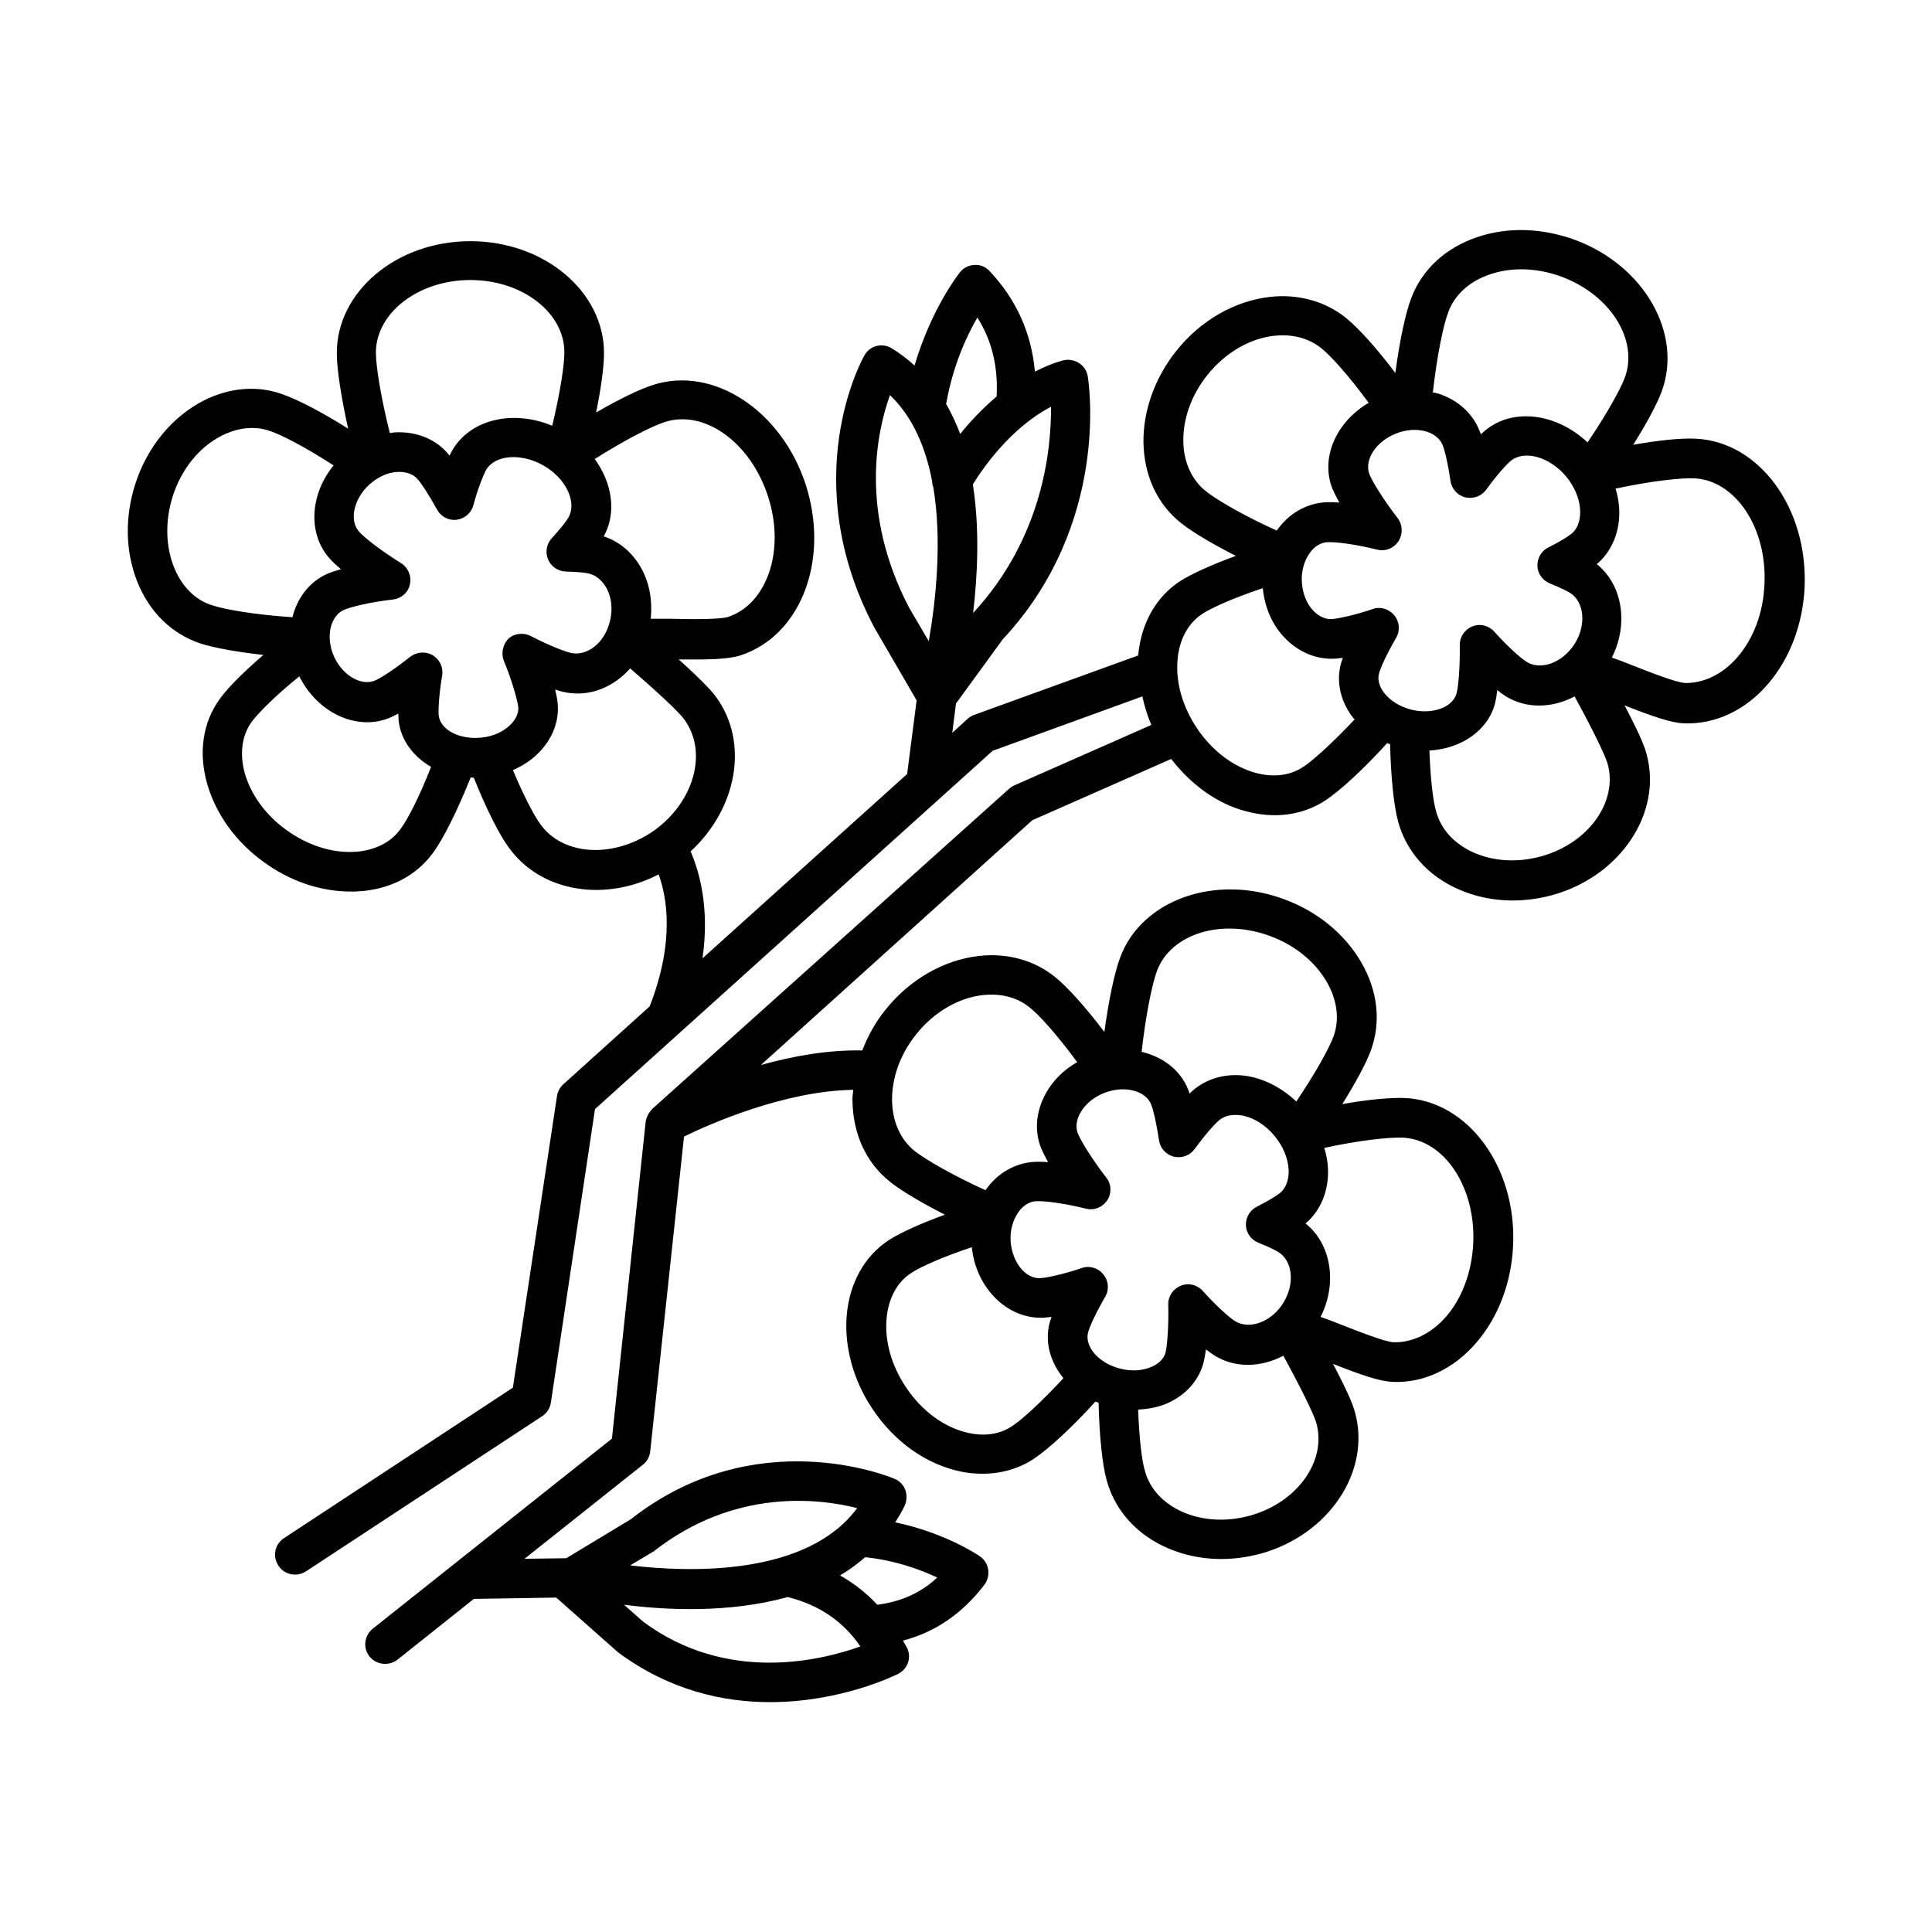 <?xml version="1.0" encoding="UTF-8"?>
<!-- Uploaded to: ICON Repo, www.svgrepo.com, Generator: ICON Repo Mixer Tools -->
<svg fill="#000000" width="800px" height="800px" version="1.1" viewBox="144 144 512 512" xmlns="http://www.w3.org/2000/svg">
 <path d="m593.41 260.26c-3.848-0.211-9.867 0.418-16.582 1.609 3.5-5.598 6.227-10.637 7.488-13.996 5.738-15.324-4.477-33.379-22.742-40.234-8.676-3.219-17.914-3.57-25.961-0.84-8.469 2.801-14.766 8.605-17.633 16.234-1.539 4.059-3.078 11.406-4.199 19.801-4.969-6.578-9.867-12.035-13.227-14.695-5.457-4.34-12.594-6.297-20.012-5.457-9.305 1.051-18.402 6.227-24.84 14.344-5.668 7.137-8.746 15.742-8.676 24.141 0.141 8.816 3.637 16.445 10.008 21.48 3.078 2.449 8.328 5.527 14.484 8.676-6.367 2.309-11.754 4.758-14.836 6.719-6.367 4.199-10.285 11.195-11.055 19.664l-43.453 15.742c-0.629 0.211-1.191 0.559-1.75 1.051l-4.059 3.707 0.98-7.766 12.387-17.004c28.551-30.578 22.812-68.152 22.531-69.695-0.211-1.469-1.121-2.801-2.379-3.57-1.258-0.77-2.801-1.051-4.269-0.629-2.59 0.699-5.039 1.75-7.348 2.938-0.91-10.145-4.898-19.102-12.035-26.66-1.051-1.121-2.519-1.75-3.988-1.609-1.539 0.07-2.938 0.77-3.848 1.961-0.352 0.418-7.559 9.586-12.035 24.699-1.82-1.68-3.848-3.219-6.019-4.547-1.191-0.77-2.66-0.98-4.059-0.629-1.398 0.352-2.519 1.258-3.219 2.519-0.77 1.328-17.984 32.816 2.59 72.004l11.266 19.383-2.519 19.523-54.23 48.84c1.961-13.504-0.91-23.16-3.148-28.34 12.316-11.336 15.535-28.828 6.789-40.863-0.629-0.84-2.238-3.078-9.938-10.008 7.766 0.07 12.945 0 16.305-1.051 7.977-2.59 14.133-8.887 17.352-17.773 3.008-8.398 3.008-18.125 0-27.5-6.438-19.734-24.629-31.629-40.586-26.379-3.637 1.191-9.098 3.848-14.973 7.277 1.328-6.508 2.098-12.176 2.098-15.742 0-16.375-15.883-29.668-35.406-29.668-19.523 0-35.406 13.297-35.406 29.668 0 4.34 1.191 11.754 3.008 20.012-6.996-4.41-13.434-7.766-17.562-9.168-6.648-2.371-13.926-1.672-20.645 1.684-8.398 4.269-15.043 12.316-18.191 22.113-2.801 8.676-2.66 17.773 0.418 25.68 3.219 8.258 9.238 14.133 16.934 16.652 3.707 1.191 9.797 2.238 16.582 3.008-5.109 4.41-9.305 8.535-11.477 11.547-4.617 6.297-5.809 14.414-3.359 22.812 2.309 7.906 7.559 15.184 14.906 20.504 6.996 5.109 15.113 7.836 23.02 7.836h1.191c8.746-0.281 16.023-3.918 20.641-10.215 2.801-3.777 6.578-11.406 10.008-20.012 0.281 0 0.559 0.07 0.84 0.07 3.219 8.047 6.648 14.973 9.305 18.543 4.129 5.738 10.496 9.586 17.984 10.777 1.68 0.281 3.359 0.418 5.109 0.418 5.598 0 11.336-1.398 16.582-4.129 2.168 5.949 4.34 17.773-2.379 34.988l-22.883 20.641c-0.91 0.84-1.469 1.891-1.68 3.148l-11.688 77.25-60.668 39.887c-2.449 1.609-3.078 4.828-1.469 7.277 0.98 1.539 2.66 2.379 4.41 2.379 0.98 0 1.961-0.281 2.867-0.84l62.625-41.145c1.258-0.84 2.098-2.098 2.309-3.637l11.688-77.742 105.38-94.953 39.676-14.414c0.559 2.59 1.328 5.109 2.379 7.559l-36.316 16.023c-0.488 0.211-0.98 0.559-1.398 0.91l-94.527 84.805c-0.141 0.07-0.141 0.281-0.281 0.352-0.211 0.211-0.352 0.488-0.559 0.699-0.211 0.281-0.352 0.629-0.488 0.91-0.141 0.281-0.211 0.559-0.281 0.84-0.07 0.141-0.141 0.352-0.141 0.488l-8.957 84.105-63.395 50.383c-2.238 1.82-2.66 5.109-0.84 7.348 1.051 1.328 2.59 1.961 4.129 1.961 1.121 0 2.309-0.352 3.289-1.121l20.223-16.094 21.832-0.352 16.441 14.555c13.645 10.078 27.848 13.156 40.234 13.156 18.684 0 32.957-6.996 33.938-7.488 2.59-1.328 3.637-4.41 2.309-6.996-0.352-0.629-0.699-1.191-1.051-1.82 8.605-2.238 15.812-7.207 21.621-14.836 0.84-1.121 1.191-2.59 0.98-3.988-0.211-1.398-0.98-2.66-2.168-3.5-0.418-0.281-8.957-6.156-22.461-9.027 0.91-1.469 1.82-2.867 2.519-4.477 0.559-1.258 0.629-2.801 0.141-4.129s-1.539-2.379-2.867-2.938c-1.469-0.629-36.945-15.113-69.832 10.707l-17.145 10.355-11.055 0.141 31.348-24.91c1.121-0.84 1.82-2.168 1.961-3.57l8.957-83.41c6.719-3.289 26.59-12.105 44.852-12.387-0.07 0.98-0.281 1.961-0.211 2.938 0.141 8.816 3.637 16.445 10.008 21.48 3.078 2.449 8.328 5.527 14.484 8.676-6.367 2.309-11.754 4.758-14.836 6.719-6.508 4.269-10.496 11.477-11.195 20.152-0.629 8.188 1.75 16.934 6.719 24.422 5.809 8.816 14.344 14.906 23.582 16.793 1.961 0.418 3.848 0.559 5.738 0.559 4.898 0 9.586-1.328 13.504-3.918 3.918-2.59 10.145-8.328 16.375-15.184 0.281 0.141 0.559 0.141 0.84 0.281 0.211 8.746 0.98 16.445 2.168 20.641 1.891 6.856 6.508 12.664 13.086 16.375 5.109 2.867 11.055 4.41 17.215 4.41 3.5 0 6.996-0.488 10.426-1.398 18.125-4.969 29.391-21.832 25.051-37.504-0.281-1.051-0.98-3.637-5.809-12.805 7.277 2.867 12.105 4.547 15.605 4.758 8.328 0.418 16.375-3.359 22.461-10.496 5.809-6.789 9.238-15.953 9.656-25.75 0.91-20.711-11.965-38.207-28.688-38.977-3.918-0.141-9.867 0.418-16.582 1.609 3.5-5.598 6.227-10.637 7.488-13.996 2.867-7.629 1.961-16.094-2.59-23.789-4.34-7.348-11.477-13.227-20.152-16.445-18.262-6.856-37.855 0-43.594 15.324-1.539 4.059-3.078 11.477-4.199 19.801-4.969-6.578-9.867-12.035-13.227-14.695-5.457-4.34-12.523-6.297-20.012-5.457-9.305 1.051-18.402 6.227-24.84 14.344-2.66 3.289-4.617 6.926-6.086 10.707-9.168-0.211-18.543 1.539-26.871 3.848l71.934-64.867 36.805-16.234c4.828 6.227 10.984 10.984 17.914 13.297 3.219 1.051 6.438 1.609 9.516 1.609 4.898 0 9.445-1.328 13.434-3.918 3.918-2.59 10.145-8.328 16.375-15.184 0.281 0.141 0.559 0.211 0.77 0.281 0.211 8.676 0.98 16.375 2.168 20.641 1.891 6.856 6.508 12.664 13.086 16.375 5.109 2.867 11.055 4.41 17.215 4.41 3.43 0 6.996-0.488 10.426-1.398 18.125-4.969 29.391-21.832 25.051-37.504-0.281-1.051-0.98-3.637-5.809-12.805 7.277 2.867 12.105 4.547 15.605 4.758 8.258 0.352 16.375-3.359 22.461-10.496 5.809-6.789 9.238-15.953 9.656-25.75 0.828-20.926-12.117-38.418-28.84-39.188zm-191.52 46.184c1.191-10.145 1.75-22.32-0.07-34.078 2.449-3.988 9.867-14.906 20.711-20.57 0.074 11.332-2.168 34.703-20.641 54.648zm1.121-78.301c3.848 6.019 5.527 13.086 5.109 20.922-3.848 3.289-7.137 6.789-9.656 9.938-1.051-2.801-2.309-5.457-3.777-8.047 0-0.141 0.141-0.211 0.141-0.352 1.746-9.797 5.383-17.633 8.184-22.461zm-23.16 20.57c6.086 5.809 9.516 13.996 11.195 22.953 0 0.488 0.07 0.91 0.281 1.398 2.379 14.203 0.699 30.02-1.191 40.863l-5.246-8.957c-13.156-25.258-8.539-46.531-5.039-56.258zm-59.688 7.137c10.496-3.43 22.742 5.387 27.359 19.664 2.309 7.137 2.379 14.484 0.141 20.641-2.098 5.738-5.879 9.727-10.707 11.336-2.168 0.699-9.586 0.629-15.465 0.488h-5.039c0.488-4.617-0.281-9.238-2.379-13.156-2.309-4.269-5.809-7.277-10.078-8.676 3.5-6.297 2.238-14.133-2.379-20.504 7.981-5.035 15.047-8.672 18.547-9.793zm-42.617 63.328c2.168 5.246 3.5 10.145 3.777 12.035 0.281 2.238-1.191 3.988-2.098 4.898-1.891 1.82-4.617 3.078-7.629 3.359-5.738 0.629-10.914-2.027-11.336-5.879-0.141-1.469 0.07-5.457 0.91-10.566 0.352-2.168-0.629-4.269-2.519-5.387-0.84-0.488-1.75-0.699-2.66-0.699-1.191 0-2.309 0.418-3.289 1.121-4.129 3.289-7.629 5.527-9.168 6.227-3.637 1.68-8.676-1.191-10.984-6.227-2.309-5.039-1.121-10.707 2.519-12.387 1.82-0.84 6.996-2.098 13.086-2.801 2.238-0.281 4.059-1.891 4.477-4.059 0.488-2.168-0.488-4.41-2.379-5.598-5.316-3.289-9.656-6.719-11.055-8.258-2.731-3.008-1.469-8.746 2.66-12.523 0.559-0.488 1.121-0.91 1.68-1.328 0.07 0 0.07-0.07 0.141-0.07 1.82-1.191 3.777-1.891 5.668-1.961 1.258-0.07 3.637 0.07 5.246 1.82 0.98 1.051 2.938 3.988 5.246 8.188 1.051 1.891 3.148 2.938 5.18 2.66 2.098-0.281 3.848-1.75 4.41-3.777 1.258-4.688 2.66-8.047 3.359-9.375 2.309-4.059 9.238-4.617 15.184-1.258 5.949 3.359 8.957 9.656 6.719 13.715-0.488 0.91-1.961 2.867-4.477 5.598-1.398 1.539-1.75 3.707-0.98 5.598s2.66 3.148 4.688 3.219c3.848 0.07 5.527 0.418 5.949 0.488 1.961 0.418 3.707 1.82 4.828 3.848 1.328 2.379 1.68 5.387 1.051 8.328-0.629 3.008-2.098 5.598-4.269 7.277-1.891 1.469-3.988 2.027-5.949 1.68-1.68-0.352-5.809-1.891-10.914-4.547-1.961-0.98-4.34-0.699-5.949 0.77-1.398 1.531-1.957 3.84-1.121 5.871zm-8.887-100.97c13.715 0 24.91 8.605 24.91 19.172 0 3.219-1.051 10.355-3.219 19.453-10.355-4.34-21.762-1.75-26.52 6.578-0.211 0.418-0.488 0.84-0.699 1.328-0.281-0.352-0.488-0.629-0.77-0.91-3.289-3.637-8.258-5.527-13.645-5.246-0.488 0-0.91 0.141-1.398 0.211-2.449-9.727-3.707-17.914-3.707-21.48 0.137-10.5 11.332-19.105 25.047-19.105zm-78.648 75.852c-2.168-5.598-2.238-12.246-0.211-18.613 2.309-7.207 7.066-13.016 13.016-16.023 2.938-1.469 7.559-2.938 12.594-1.258 3.008 0.98 9.305 4.199 17.004 9.168-6.297 7.695-6.926 18.191-0.98 24.77 0.699 0.77 1.75 1.75 2.938 2.731-1.469 0.418-2.731 0.84-3.707 1.258-4.758 2.168-7.906 6.438-9.168 11.477-9.516-0.629-17.633-1.961-21.203-3.148-4.543-1.332-8.25-5.113-10.281-10.359zm60.039 69.762c-2.66 3.637-7.137 5.738-12.523 5.949-6.019 0.211-12.176-1.891-17.633-5.809-5.457-3.918-9.305-9.238-10.984-14.906-1.469-5.246-0.84-10.078 1.75-13.715 1.82-2.449 6.438-7.066 12.664-12.105 4.898 9.867 15.676 14.766 24.422 10.777 0.559-0.281 1.191-0.559 1.82-0.91 0 0.699 0.07 1.258 0.07 1.82 0.559 5.246 3.918 9.586 8.605 12.316-3.156 8.047-6.305 14.137-8.191 16.582zm48.281 5.18c-3.289-0.559-7.906-2.098-11.125-6.578-1.609-2.168-4.34-7.348-7.277-14.344 2.519-1.121 4.758-2.519 6.648-4.41 3.848-3.777 5.738-8.676 5.18-13.504-0.07-0.98-0.352-2.098-0.629-3.43 0.91 0.281 1.75 0.559 2.519 0.699 5.109 1.051 10.285-0.281 14.625-3.707 0.98-0.77 1.891-1.68 2.731-2.59 10.848 9.375 13.715 12.594 14.414 13.645 6.156 8.469 2.59 21.621-7.977 29.25-5.816 4.129-12.812 5.949-19.109 4.969zm78.16 200.27c-2.867-3.078-6.156-5.668-9.867-7.766 2.379-1.398 4.547-3.008 6.648-4.828 8.117 0.84 14.836 3.359 19.102 5.387-4.406 4.129-9.727 6.438-15.883 7.207zm-59.27-14.137c21.344-16.723 43.664-14.066 53.949-11.477-13.363 18.055-44.293 17.074-60.176 15.184zm35.477 12.105c0.141 0 0.281 0.07 0.352 0.07 8.117 2.098 14.414 6.367 18.961 13.016-10.566 3.777-35.406 9.867-57.59-6.578l-5.039-4.477c10.711 1.398 27.785 2.309 43.316-2.031zm84.461-111.19c-3.848-4.969-6.719-9.727-7.488-11.617-0.91-2.238 0-4.41 0.629-5.527 1.258-2.238 3.57-4.199 6.297-5.246 5.246-2.098 10.984-0.699 12.457 3.008 0.559 1.328 1.398 4.828 2.098 9.516 0.281 2.098 1.891 3.848 3.918 4.34 2.098 0.488 4.269-0.281 5.527-2.027 2.867-3.918 5.316-6.648 6.508-7.629 2.098-1.75 4.898-1.469 6.367-1.191 3.008 0.629 6.019 2.59 8.258 5.316 2.309 2.731 3.637 6.019 3.777 9.098 0.07 1.539-0.211 4.34-2.309 6.086-0.77 0.629-2.867 1.961-6.156 3.637-1.82 0.91-2.938 2.867-2.867 4.898 0.07 2.027 1.398 3.848 3.289 4.617 3.57 1.398 5.039 2.309 5.387 2.519 3.777 2.379 4.34 8.535 1.191 13.504-3.078 4.969-8.957 7.137-12.734 4.758-1.469-0.91-4.758-3.777-8.605-8.047-1.469-1.609-3.777-2.168-5.809-1.328-2.027 0.84-3.359 2.801-3.289 5.039 0.141 5.668-0.281 10.777-0.699 12.594-0.559 2.168-2.519 3.359-3.707 3.848-2.379 1.051-5.387 1.258-8.328 0.488-5.598-1.398-9.445-5.738-8.535-9.516 0.352-1.469 1.961-5.039 4.547-9.516 1.121-1.891 0.91-4.269-0.488-5.949-0.98-1.258-2.519-1.961-4.059-1.961-0.559 0-1.121 0.07-1.609 0.281-5.039 1.68-9.098 2.519-10.777 2.66-4.129 0.418-7.695-4.199-8.117-9.656-0.211-2.867 0.559-5.668 2.027-7.766 0.699-1.051 2.309-2.801 4.688-2.938 2.027-0.141 7.277 0.488 13.227 1.961 2.168 0.559 4.41-0.352 5.668-2.238 1.188-1.816 1.117-4.266-0.281-6.016zm-24.98 65.914c-3.988 2.66-8.398 2.449-11.336 1.82-6.438-1.328-12.594-5.809-16.863-12.316-3.707-5.598-5.527-11.965-5.039-17.844 0.418-5.387 2.731-9.797 6.508-12.246 2.519-1.68 8.535-4.34 16.094-6.856 1.121 10.984 9.586 19.172 19.102 18.684 0.559-0.07 1.258-0.141 2.027-0.211-0.211 0.629-0.418 1.191-0.559 1.75-1.258 5.109 0.281 10.285 3.707 14.484-5.945 6.438-11.055 11.055-13.641 12.734zm62.973 23.723c-6.926 1.891-14.066 1.191-19.664-1.961-2.938-1.68-6.719-4.758-8.117-10.078-0.77-2.59-1.469-8.398-1.75-16.094 2.731-0.141 5.387-0.629 7.766-1.68 4.898-2.168 8.398-6.156 9.586-10.848 0.211-0.91 0.418-2.098 0.629-3.43 0.77 0.629 1.469 1.121 2.098 1.539 5.527 3.5 12.457 3.289 18.402 0.141 6.856 12.594 8.398 16.652 8.746 17.844 2.809 10.082-5.098 21.137-17.695 24.566zm40.586-100.2c10.984 0.488 19.383 13.086 18.684 27.988-0.352 7.488-2.867 14.414-7.137 19.383-3.988 4.617-9.098 6.996-13.996 6.856-2.309-0.141-9.168-2.801-14.625-4.969-1.539-0.629-3.148-1.191-4.688-1.75 4.477-8.887 2.867-19.242-3.988-24.77 3.988-3.359 6.156-8.605 5.949-14.414-0.07-1.891-0.418-3.777-0.98-5.598 9.234-2.027 17.145-2.867 20.781-2.727zm-65.145-44.152c3.707-9.938 17.215-14.066 30.09-9.238 6.438 2.379 11.688 6.648 14.836 11.965 2.867 4.898 3.57 10.145 1.82 14.766-1.121 3.008-4.617 9.375-9.797 17.074-3.43-3.219-7.488-5.527-11.824-6.508-5.668-1.258-11.266 0-15.324 3.359-0.352 0.281-0.699 0.629-1.121 1.051-0.141-0.418-0.281-0.77-0.418-1.121-2.098-5.18-6.719-8.605-12.316-9.938 1.117-9.863 2.793-17.98 4.055-21.41zm-63.816 16.793c4.688-5.879 11.195-9.727 17.773-10.426 3.359-0.352 8.117-0.07 12.246 3.219 2.519 1.961 7.277 7.207 12.664 14.555-3.57 2.027-6.438 4.898-8.328 8.328-2.59 4.688-3.078 9.938-1.191 14.555 0.418 0.98 1.051 2.238 1.82 3.637-1.539-0.141-2.867-0.141-3.918-0.07-4.898 0.352-9.516 3.008-12.523 7.277-0.07 0.07-0.07 0.141-0.141 0.211-8.676-3.918-15.742-8.047-18.754-10.355-3.777-3.008-5.949-7.836-6.019-13.434-0.066-6.019 2.172-12.246 6.371-17.496zm141.07-191.52c1.75-4.617 5.668-8.117 11.125-9.938 5.809-1.961 12.594-1.68 18.961 0.699 12.875 4.828 20.363 16.793 16.652 26.73-1.121 3.008-4.617 9.375-9.867 17.145-8.188-7.695-19.734-9.305-27.148-3.148-0.352 0.281-0.699 0.629-1.121 0.98-0.141-0.352-0.281-0.77-0.418-1.051-1.82-4.547-5.809-8.117-10.914-9.727-0.418-0.141-0.91-0.211-1.398-0.281 1.121-9.867 2.801-17.984 4.129-21.41zm2.168 101.11c-0.98 3.777-6.508 5.738-12.035 4.34-2.938-0.77-5.527-2.309-7.137-4.41-0.77-0.98-1.961-2.938-1.398-5.109 0.352-1.469 1.961-5.039 4.547-9.516 1.121-1.891 0.91-4.269-0.488-5.949-1.051-1.258-2.519-1.961-4.059-1.961-0.559 0-1.121 0.07-1.609 0.281-5.039 1.68-9.098 2.519-10.777 2.66-2.238 0.211-4.199-1.328-5.039-2.238-1.75-1.82-2.801-4.547-3.008-7.418-0.211-2.867 0.559-5.668 2.027-7.766 0.699-1.051 2.309-2.801 4.688-2.938 2.098-0.141 7.277 0.488 13.227 1.961 2.168 0.559 4.41-0.352 5.668-2.238 1.191-1.891 1.121-4.269-0.211-6.086-3.848-4.969-6.719-9.727-7.488-11.617-1.469-3.777 1.68-8.676 6.926-10.777 2.731-1.121 5.738-1.328 8.188-0.559 1.191 0.352 3.359 1.328 4.269 3.57 0.559 1.328 1.398 4.758 2.098 9.516 0.281 2.098 1.891 3.848 3.918 4.34 2.098 0.488 4.269-0.281 5.527-2.027 2.867-3.918 5.316-6.648 6.508-7.629 3.637-3.008 10.355-1.051 14.695 4.129 2.238 2.731 3.637 6.019 3.707 9.098 0.07 1.539-0.211 4.34-2.309 6.086-0.77 0.629-2.801 1.961-6.156 3.637-1.82 0.91-2.938 2.867-2.867 4.898 0.07 2.027 1.398 3.848 3.289 4.617 3.5 1.398 5.039 2.309 5.387 2.519 3.777 2.379 4.34 8.535 1.191 13.504-3.148 4.969-8.957 7.137-12.734 4.758-1.469-0.91-4.758-3.777-8.605-8.047-1.469-1.609-3.777-2.168-5.809-1.328-2.027 0.84-3.359 2.801-3.289 5.039 0.07 5.734-0.348 10.773-0.84 12.66zm-72.422-66.824c-0.07-6.019 2.168-12.246 6.367-17.492 4.688-5.879 11.195-9.727 17.773-10.426 3.289-0.352 8.117-0.07 12.316 3.219 2.519 1.961 7.277 7.207 12.664 14.555-8.605 5.039-12.875 14.625-9.586 22.812 0.418 0.98 1.051 2.238 1.82 3.637-1.539-0.141-2.867-0.141-3.918-0.07-4.898 0.352-9.516 3.008-12.523 7.277-0.07 0.07-0.07 0.141-0.141 0.211-8.676-3.918-15.742-8.047-18.684-10.355-3.852-3.012-6.019-7.769-6.09-13.367zm31.77 86.348c-3.777 2.519-8.676 2.938-13.855 1.191-5.598-1.891-10.707-6.019-14.414-11.617-3.707-5.598-5.527-11.965-5.039-17.844 0.418-5.387 2.731-9.727 6.508-12.246 2.519-1.68 8.535-4.34 16.094-6.856 0.488 5.039 2.449 9.656 5.738 13.086 3.637 3.848 8.469 5.879 13.434 5.598 0.559-0.07 1.258-0.141 2.027-0.211-0.211 0.629-0.418 1.191-0.559 1.75-1.191 4.758 0 9.867 3.289 14.133l0.418 0.418c-5.945 6.301-11.051 10.918-13.641 12.598zm62.977 23.723c-6.926 1.891-14.066 1.191-19.664-1.961-2.938-1.68-6.719-4.758-8.117-10.078-0.77-2.66-1.469-8.398-1.75-16.023 8.398-0.488 15.535-5.246 17.422-12.594 0.211-0.91 0.418-2.098 0.559-3.43 0.77 0.629 1.469 1.121 2.098 1.539 5.527 3.5 12.457 3.289 18.402 0.141 6.856 12.594 8.398 16.652 8.746 17.844 2.805 10.078-5.102 21.133-17.695 24.562zm52.129-52.832c-3.988 4.617-9.098 6.996-13.996 6.856-2.309-0.141-9.168-2.801-14.625-4.969-1.539-0.629-3.078-1.191-4.688-1.75 4.477-8.887 2.867-19.242-3.988-24.77 3.988-3.359 6.156-8.605 5.949-14.414-0.07-1.891-0.418-3.777-0.98-5.598 9.168-1.961 17.074-2.867 20.781-2.731 10.984 0.488 19.383 13.086 18.684 27.988-0.277 7.492-2.867 14.418-7.137 19.387z"/>
</svg>